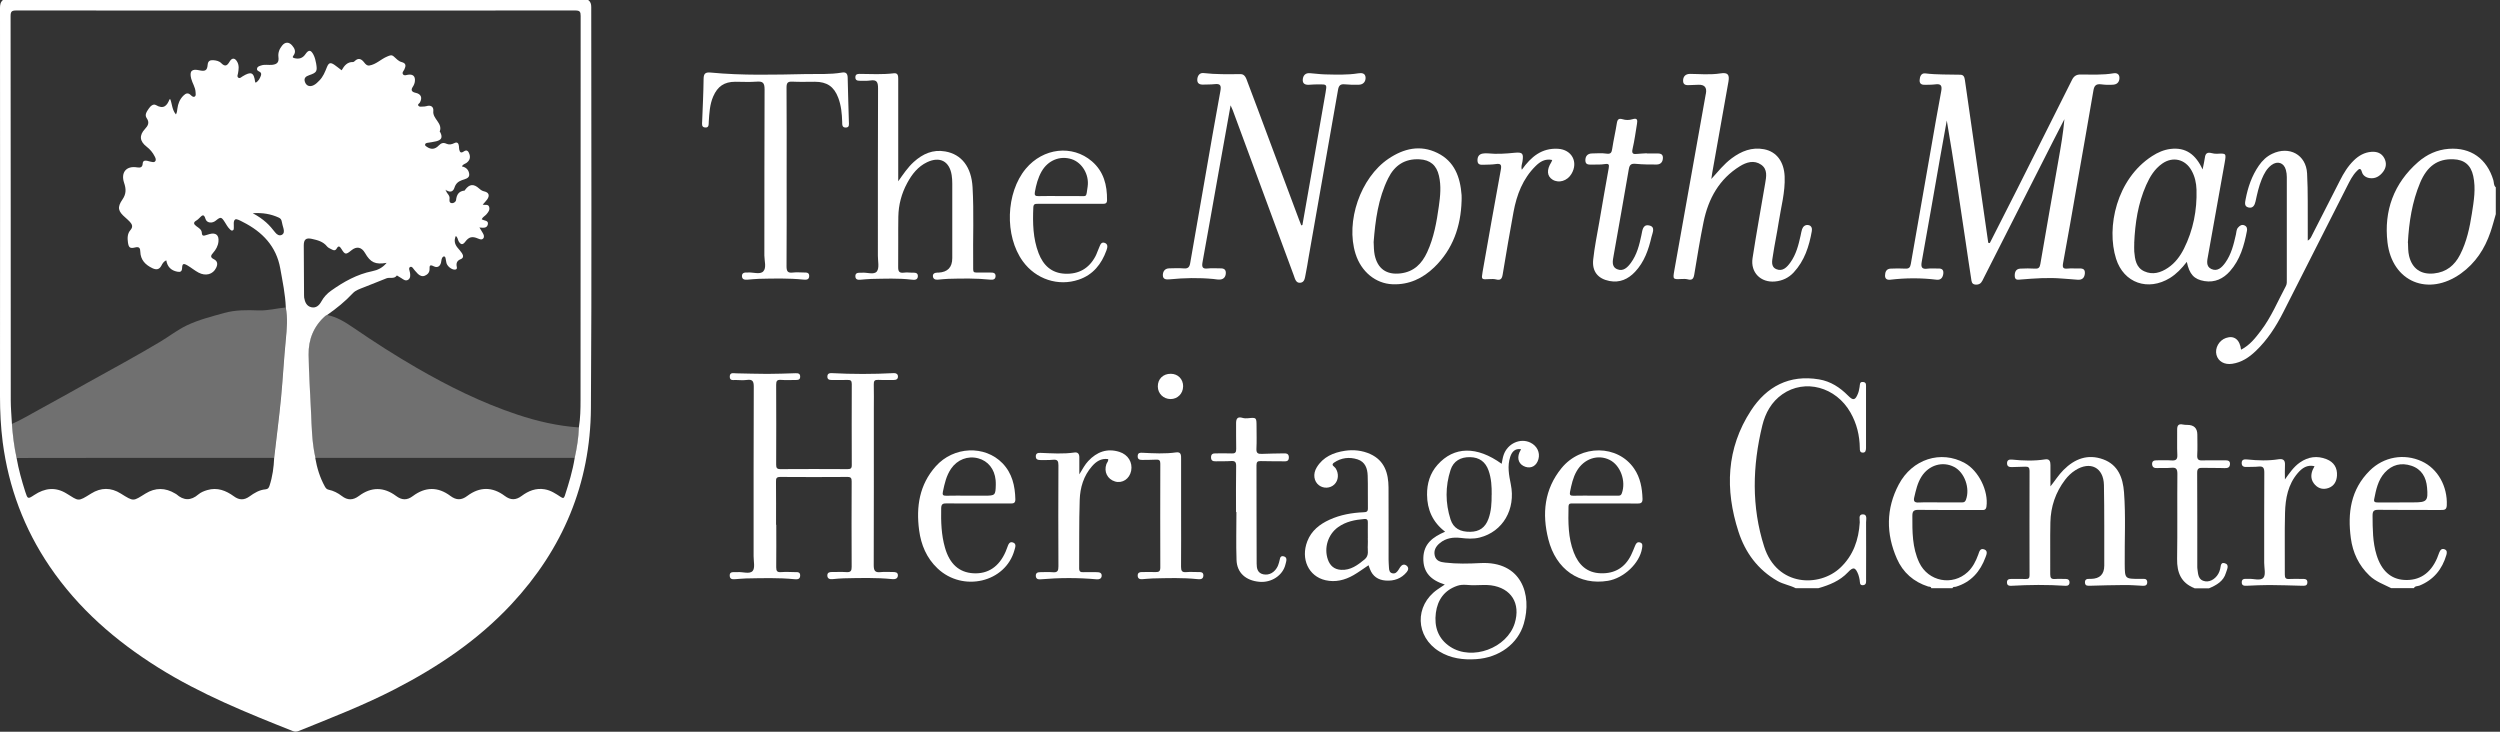 <svg width="451" height="132" viewBox="0 0 451 132" fill="none" xmlns="http://www.w3.org/2000/svg">
<rect x="0" y="0" width="451" height="132" fill="#333333" stroke="none"/>
<g clip-path="url(#clip0_99_516)">
<path d="M323.94 106.11C322.89 105.57 321.7 105.4 320.66 104.81C317.11 102.78 314.85 99.7 313.62 95.91C311.17 88.33 311.42 80.9 315.87 74.07C318.7 69.73 322.78 67.54 328.15 68.44C330.25 68.79 331.92 69.89 333.39 71.37C334.32 72.31 334.69 72.23 335.19 70.97C335.34 70.6 335.39 70.2 335.47 69.81C335.55 69.4 335.42 68.84 336.11 68.91C336.77 68.98 336.61 69.52 336.63 69.93C336.64 70.17 336.63 70.41 336.63 70.65C336.63 73.81 336.63 76.97 336.63 80.12C336.63 80.36 336.63 80.6 336.63 80.84C336.61 81.26 336.56 81.69 336 81.65C335.51 81.62 335.51 81.21 335.51 80.84C335.48 78.56 334.96 76.41 333.83 74.43C331.21 69.8 325.61 68.28 321.53 71.13C319.57 72.5 318.47 74.51 317.92 76.76C316.14 84.07 315.95 91.41 318.26 98.62C320.57 105.85 328.24 105.98 332.01 102.4C334.33 100.2 335.31 97.39 335.5 94.24C335.53 93.72 335.19 92.78 336.07 92.79C336.9 92.79 336.64 93.7 336.64 94.25C336.66 97.65 336.65 101.05 336.64 104.44C336.64 104.91 336.76 105.51 336.08 105.57C335.42 105.62 335.56 105.01 335.48 104.61C335.42 104.3 335.36 103.98 335.25 103.68C334.73 102.32 334.33 102.21 333.37 103.24C331.91 104.79 330.03 105.54 328.04 106.11H323.96H323.94Z" fill="white"/>
<path d="M450.25 38.6C449.93 39.69 449.65 40.8 449.28 41.87C448.25 44.89 446.57 47.46 443.95 49.34C438.08 53.55 431.54 50.87 430.7 43.71C430.04 38.04 431.83 33.07 436.23 29.23C437.8 27.86 439.65 27.01 441.74 26.85C445.73 26.55 448.64 28.64 449.8 32.5C449.93 32.93 449.83 33.46 450.24 33.79V38.59L450.25 38.6ZM434.4 43.8C434.43 44.6 434.41 45.39 434.6 46.18C435.15 48.46 436.73 49.57 439.08 49.33C441.32 49.1 442.81 47.88 443.8 45.94C445 43.6 445.53 41.07 445.93 38.51C446.28 36.27 446.67 34.02 446.17 31.74C445.74 29.77 444.57 28.8 442.57 28.73C439.78 28.63 437.86 29.94 436.59 32.97C435.14 36.43 434.58 40.08 434.38 43.8H434.4Z" fill="white"/>
<path d="M348.4 106.11C348.35 105.77 348.04 105.87 347.84 105.81C345.22 104.97 343.29 103.28 342.2 100.79C340.23 96.31 340.22 91.78 342.53 87.41C344.96 82.8 350.14 81.17 354.44 83.53C356.95 84.91 358.74 88.56 358.36 91.37C358.26 92.12 357.8 92 357.34 92C353.58 92 349.83 92.03 346.07 91.98C345.22 91.97 344.99 92.24 344.99 93.04C344.98 95.92 344.96 98.8 346.23 101.49C347.85 104.91 352.23 105.76 354.98 103.19C355.9 102.33 356.45 101.22 356.88 100.04C357.06 99.55 357.19 98.81 357.98 99.12C358.66 99.39 358.36 100.06 358.2 100.49C357.25 103.1 355.58 105.03 352.83 105.85C352.62 105.91 352.33 105.79 352.23 106.11H348.39H348.4ZM349.87 90.63C351.14 90.63 352.42 90.63 353.69 90.63C354.07 90.63 354.44 90.71 354.65 90.17C355.43 88.1 354.43 85.23 352.53 84.24C350.44 83.15 347.95 83.89 346.62 86.01C345.91 87.14 345.63 88.43 345.33 89.71C345.15 90.46 345.4 90.69 346.16 90.65C347.39 90.59 348.63 90.63 349.86 90.63H349.87Z" fill="white"/>
<path d="M431.39 106.11C430.03 105.42 428.57 104.92 427.43 103.82C425.5 101.97 424.44 99.68 424.09 97.09C423.49 92.56 424.05 88.32 427.5 84.9C430.02 82.4 433.68 81.75 436.89 83.22C439.77 84.54 441.55 87.73 441.4 91.17C441.36 92 440.94 92 440.33 92C436.58 91.98 432.82 92.02 429.07 91.97C428.23 91.96 428.01 92.19 428.01 93.03C428.03 95.43 428.02 97.82 428.74 100.14C429.61 102.94 431.29 104.47 433.71 104.62C436.43 104.79 438.46 103.46 439.65 100.7C439.79 100.37 439.9 100.03 440.03 99.7C440.21 99.27 440.45 98.88 441 99.09C441.47 99.27 441.45 99.68 441.33 100.1C440.57 102.7 439.03 104.6 436.48 105.64C436.14 105.78 435.67 105.67 435.47 106.1H431.39V106.11ZM432.88 90.63H435.39C437.81 90.63 438.06 90.39 437.84 87.93C437.68 86.1 436.86 84.63 435.01 84.02C433.18 83.42 431.55 83.81 430.22 85.25C428.98 86.61 428.64 88.34 428.3 90.06C428.19 90.59 428.52 90.64 428.93 90.64C430.25 90.63 431.56 90.64 432.88 90.64V90.63Z" fill="white"/>
<path d="M395.89 106.11C393.47 105.16 392.71 103.31 392.75 100.82C392.83 95.71 392.75 90.59 392.8 85.48C392.8 84.55 392.54 84.3 391.67 84.39C390.84 84.47 389.99 84.39 389.16 84.44C388.63 84.47 388.29 84.31 388.24 83.77C388.2 83.19 388.56 83.03 389.08 83.04C389.96 83.06 390.84 82.99 391.71 83.06C392.52 83.12 392.84 82.91 392.79 82.03C392.71 80.52 392.79 78.99 392.76 77.48C392.76 76.76 393 76.42 393.76 76.58C394.03 76.64 394.32 76.65 394.59 76.65C395.797 76.65 396.4 77.243 396.4 78.43C396.4 79.67 396.45 80.91 396.38 82.14C396.34 82.91 396.63 83.09 397.34 83.06C398.7 83.01 400.06 83.06 401.41 83.04C401.9 83.04 402.32 83.11 402.29 83.72C402.26 84.33 401.9 84.47 401.31 84.45C399.99 84.39 398.67 84.45 397.36 84.4C396.68 84.38 396.36 84.5 396.37 85.3C396.4 90.93 396.39 96.57 396.39 102.2C396.39 102.36 396.39 102.52 396.42 102.68C396.55 103.63 396.55 104.67 397.83 104.87C398.84 105.03 399.95 104.24 400.38 103.09C400.41 103.02 400.41 102.93 400.45 102.86C400.67 102.37 400.47 101.36 401.33 101.6C402.28 101.86 401.72 102.77 401.56 103.34C401.12 104.86 399.86 105.56 398.51 106.13H395.87L395.89 106.11Z" fill="white"/>
<path d="M358.96 43.85C360.62 40.59 362.28 37.33 363.93 34.06C367.23 27.51 370.52 20.95 373.8 14.39C374.12 13.75 374.57 13.44 375.31 13.44C377.31 13.44 379.31 13.56 381.29 13.22C381.84 13.13 382.29 13.34 382.34 13.92C382.4 14.64 382.04 15.2 381.29 15.27C380.54 15.34 379.77 15.31 379.02 15.21C378.11 15.1 377.79 15.48 377.65 16.34C376.7 21.93 375.71 27.51 374.73 33.09C373.89 37.88 373.07 42.68 372.18 47.47C372.03 48.31 372.21 48.53 373.01 48.45C373.64 48.39 374.29 48.45 374.93 48.43C375.58 48.41 376.18 48.43 376.11 49.33C376.04 50.15 375.6 50.54 374.75 50.46C373.84 50.37 372.92 50.33 372.01 50.25C369.53 50.04 367.06 50.22 364.6 50.42C364.06 50.47 363.49 50.6 363.46 49.81C363.43 49.11 363.65 48.5 364.47 48.46C365.35 48.41 366.23 48.41 367.11 48.46C367.76 48.5 367.97 48.27 368.08 47.62C369.15 41.33 370.27 35.04 371.37 28.75C371.79 26.36 372.21 23.97 372.42 21.5C371.74 22.82 371.06 24.13 370.39 25.45C366.22 33.66 362.06 41.88 357.89 50.1C357.8 50.28 357.71 50.46 357.62 50.64C357.36 51.16 356.96 51.39 356.36 51.34C355.67 51.28 355.67 50.73 355.6 50.29C355.24 48.04 354.93 45.79 354.59 43.54C353.52 36.28 352.44 29.02 351.2 21.74C350.81 23.93 350.4 26.11 350.02 28.3C348.91 34.59 347.83 40.88 346.69 47.16C346.5 48.19 346.66 48.63 347.8 48.46C348.35 48.38 348.92 48.46 349.48 48.44C350.11 48.41 350.64 48.49 350.58 49.29C350.52 50.01 350.17 50.56 349.36 50.46C346.57 50.12 343.79 50.13 341.01 50.46C340.41 50.53 340.05 50.3 340.06 49.7C340.07 49.06 340.3 48.49 341.07 48.46C341.95 48.42 342.83 48.41 343.71 48.46C344.37 48.5 344.6 48.25 344.71 47.62C345.89 40.78 347.1 33.94 348.3 27.1C348.92 23.56 349.52 20.02 350.19 16.49C350.38 15.49 350.19 15.07 349.11 15.22C348.52 15.3 347.92 15.28 347.32 15.3C346.72 15.33 346.26 15.16 346.3 14.46C346.33 13.82 346.58 13.15 347.32 13.24C349.43 13.5 351.55 13.42 353.66 13.48C354.24 13.5 354.39 13.89 354.47 14.45C355.86 24.24 357.27 34.02 358.68 43.8C358.77 43.82 358.87 43.84 358.96 43.85Z" fill="white"/>
<path d="M140.04 94.67C140.04 97.23 140.06 99.79 140.03 102.34C140.03 103.01 140.2 103.26 140.89 103.21C141.73 103.15 142.57 103.19 143.41 103.21C143.84 103.21 144.36 103.15 144.35 103.82C144.35 104.52 143.83 104.54 143.33 104.49C140.42 104.2 137.51 104.3 134.59 104.35C133.95 104.36 133.32 104.45 132.68 104.48C132.19 104.51 131.66 104.56 131.64 103.84C131.62 103.17 132.12 103.22 132.56 103.21C132.72 103.21 132.88 103.21 133.04 103.21C133.98 103.13 135.23 103.63 135.78 103C136.24 102.47 135.95 101.25 135.95 100.34C135.95 90.15 135.94 79.96 135.98 69.76C135.98 68.76 135.75 68.41 134.75 68.54C134.08 68.63 133.39 68.57 132.71 68.55C132.26 68.54 131.65 68.72 131.65 67.96C131.65 67.13 132.31 67.34 132.8 67.35C134.68 67.38 136.55 67.45 138.43 67.45C140.11 67.45 141.78 67.38 143.46 67.33C143.95 67.31 144.37 67.35 144.35 67.98C144.34 68.56 143.92 68.55 143.5 68.55C142.62 68.55 141.74 68.6 140.86 68.53C140.15 68.48 140.02 68.77 140.02 69.41C140.04 74.21 140.04 79 140.02 83.8C140.02 84.39 140.13 84.63 140.79 84.63C144.83 84.6 148.86 84.61 152.9 84.63C153.45 84.63 153.67 84.5 153.66 83.9C153.64 79.02 153.64 74.15 153.66 69.27C153.66 68.67 153.44 68.52 152.89 68.54C151.93 68.58 150.97 68.54 150.01 68.55C149.52 68.55 149.23 68.4 149.26 67.88C149.29 67.42 149.58 67.29 150 67.31C153.75 67.51 157.5 67.51 161.25 67.31C161.7 67.29 161.98 67.51 161.99 67.9C162.01 68.38 161.69 68.56 161.2 68.55C160.28 68.52 159.36 68.58 158.44 68.53C157.81 68.5 157.61 68.7 157.63 69.33C157.67 70.77 157.64 72.21 157.64 73.65C157.64 83.08 157.65 92.52 157.62 101.95C157.62 102.93 157.84 103.33 158.86 103.21C159.57 103.13 160.3 103.2 161.02 103.19C161.48 103.19 161.99 103.21 161.98 103.8C161.96 104.42 161.46 104.52 160.93 104.47C158.02 104.18 155.11 104.27 152.19 104.33C151.51 104.34 150.84 104.42 150.16 104.48C149.65 104.52 149.26 104.38 149.25 103.81C149.25 103.28 149.63 103.19 150.08 103.19C150.96 103.2 151.84 103.15 152.72 103.21C153.48 103.26 153.65 102.95 153.64 102.24C153.61 97.12 153.62 92.01 153.64 86.89C153.64 86.31 153.56 86.03 152.87 86.04C148.83 86.07 144.8 86.07 140.76 86.04C140.09 86.04 139.98 86.28 139.99 86.87C140.02 89.47 140 92.07 140 94.66L140.04 94.67Z" fill="white"/>
<path d="M234.95 40.63C235.48 37.61 236.02 34.59 236.54 31.57C237.41 26.62 238.26 21.66 239.13 16.71C239.39 15.21 239.4 15.21 237.86 15.22C237.3 15.22 236.74 15.25 236.19 15.29C235.49 15.34 234.95 15.13 235.02 14.33C235.08 13.62 235.49 13.14 236.29 13.2C237.21 13.26 238.12 13.4 239.03 13.42C241.02 13.46 243.02 13.55 245.01 13.23C245.66 13.12 246.31 13.19 246.35 13.99C246.38 14.68 245.97 15.24 245.2 15.28C244.32 15.32 243.44 15.29 242.57 15.21C241.83 15.14 241.52 15.42 241.39 16.15C239.63 26.25 237.85 36.35 236.07 46.44C235.89 47.46 235.75 48.49 235.53 49.5C235.4 50.1 235.38 50.92 234.59 51.01C233.78 51.1 233.62 50.3 233.41 49.72C231.88 45.61 230.37 41.5 228.85 37.38C226.7 31.55 224.54 25.72 222.39 19.89C222.31 19.67 222.21 19.47 222 19C221.23 23.29 220.51 27.3 219.79 31.32C218.84 36.62 217.92 41.93 216.95 47.22C216.79 48.08 216.84 48.57 217.91 48.43C218.62 48.34 219.35 48.43 220.07 48.41C220.67 48.38 221.14 48.54 221.14 49.21C221.14 49.87 220.81 50.38 220.09 50.43C219.7 50.46 219.3 50.37 218.9 50.33C216.27 50.08 213.64 50.13 211.02 50.39C210.38 50.45 209.8 50.41 209.78 49.69C209.76 49.03 210.09 48.43 210.91 48.41C211.79 48.39 212.67 48.35 213.55 48.42C214.32 48.49 214.59 48.18 214.71 47.47C215.58 42.4 216.48 37.33 217.36 32.26C218.28 26.99 219.18 21.72 220.15 16.47C220.33 15.48 220.22 15.05 219.12 15.18C218.45 15.26 217.77 15.23 217.09 15.26C216.44 15.29 215.95 15.08 215.99 14.34C216.02 13.67 216.41 13.1 217.11 13.18C219.34 13.44 221.57 13.39 223.81 13.37C224.62 13.37 224.83 14.2 225.06 14.81C226.28 18.01 227.47 21.23 228.67 24.44C230.55 29.48 232.44 34.52 234.32 39.56C234.46 39.93 234.61 40.29 234.75 40.66C234.82 40.64 234.89 40.61 234.95 40.59V40.63Z" fill="white"/>
<path d="M308.71 32.3C309.92 30.97 310.99 29.6 312.41 28.55C314.15 27.26 316.03 26.51 318.22 26.92C320.5 27.35 321.84 29.18 321.95 31.83C322.07 34.66 321.29 37.37 320.87 40.12C320.56 42.13 320.13 44.12 319.83 46.13C319.7 47 319.39 48.13 320.48 48.57C321.58 49.02 322.36 48.22 322.97 47.37C324.02 45.91 324.45 44.21 324.83 42.49C324.92 42.1 324.97 41.7 325.1 41.33C325.28 40.84 325.67 40.52 326.2 40.6C326.81 40.69 326.94 41.21 326.85 41.7C326.37 44.44 325.53 47.05 323.58 49.15C322.68 50.12 321.53 50.66 320.21 50.78C317.64 51.02 315.76 49.15 316.16 46.57C316.85 42.08 317.67 37.6 318.43 33.12C318.64 31.89 318.92 30.55 317.71 29.71C316.44 28.83 315.06 29.25 313.87 29.99C310.14 32.3 308.19 35.84 307.33 40.01C306.68 43.17 306.17 46.37 305.64 49.55C305.51 50.31 305.24 50.61 304.45 50.39C304.11 50.3 303.74 50.32 303.38 50.33C301.78 50.41 301.76 50.41 302.05 48.77C303.93 38.17 305.83 27.57 307.72 16.97C307.72 16.93 307.74 16.89 307.75 16.85C307.943 15.783 307.5 15.263 306.42 15.29C305.9 15.3 305.38 15.32 304.86 15.35C304.27 15.39 303.65 15.39 303.63 14.61C303.61 13.82 304.05 13.33 304.88 13.33C305.76 13.33 306.64 13.39 307.51 13.4C308.47 13.41 309.42 13.39 310.38 13.24C311.66 13.04 312.03 13.43 311.82 14.68C310.85 20.18 309.87 25.68 308.89 31.17C308.82 31.54 308.78 31.92 308.72 32.29L308.71 32.3Z" fill="white"/>
<path d="M270.9 83.66C271.02 83.11 271.08 82.57 271.26 82.06C271.97 80 274.26 78.96 276.09 79.85C277.27 80.42 277.86 81.63 277.54 82.81C277.22 84 276.28 84.57 275.2 84.22C274.05 83.84 273.61 82.81 274.1 81.63C274.18 81.45 274.28 81.28 274.4 81.04C273.26 80.86 272.74 81.54 272.45 82.4C271.89 84.06 272.22 85.72 272.55 87.37C273.47 91.87 271.11 95.92 266.94 96.97C265.8 97.26 264.64 97.18 263.49 97.04C262.13 96.88 260.85 97.07 259.76 97.96C259.04 98.55 258.59 99.3 258.84 100.27C259.08 101.21 259.88 101.4 260.7 101.49C262.81 101.74 264.94 101.69 267.04 101.58C274.48 101.19 276.43 107.26 274.89 112.53C273.82 116.18 270.42 118.64 266.32 118.91C263.96 119.07 261.69 118.78 259.63 117.51C255.32 114.85 255.16 109.25 259.3 106.35C259.69 106.08 260.08 105.82 260.64 105.45C258.18 104.68 256.7 103.3 256.77 100.64C256.84 98.07 258.49 96.87 260.7 95.92C258.44 94.2 257.46 91.92 257.44 89.25C257.42 87.24 257.97 85.37 259.34 83.84C262.31 80.51 266.42 80.44 270.9 83.67V83.66ZM266.09 105.57C265.03 105.63 263.94 105.31 262.89 105.68C260.56 106.48 259.34 108.21 259.03 110.55C258.7 113.06 259.43 115.24 261.63 116.68C265.57 119.26 271.88 116.92 273.26 112.42C274.35 108.85 272.63 106.08 268.96 105.59C268.02 105.47 267.05 105.57 266.09 105.57ZM269.1 89.26C269.12 87.78 269.04 86.3 268.54 84.89C267.98 83.29 266.85 82.5 265.21 82.47C263.5 82.43 262.2 83.17 261.68 84.78C260.72 87.74 260.73 90.75 261.68 93.71C262.2 95.31 263.43 95.97 265.25 95.94C266.88 95.91 267.93 95.18 268.51 93.62C269.03 92.21 269.1 90.74 269.09 89.26H269.1Z" fill="white"/>
<path d="M162.05 32.69C162.94 31.44 163.74 30.22 164.84 29.22C166.46 27.75 168.29 26.93 170.52 27.32C173.47 27.83 175.25 30.13 175.45 33.79C175.71 38.34 175.5 42.9 175.56 47.45C175.59 49.44 175.29 49.14 177.26 49.17C177.74 49.17 178.22 49.17 178.7 49.17C179.18 49.16 179.63 49.23 179.6 49.84C179.57 50.43 179.11 50.5 178.64 50.45C176.13 50.19 173.62 50.23 171.1 50.3C170.46 50.32 169.83 50.4 169.19 50.45C168.74 50.49 168.35 50.35 168.3 49.87C168.24 49.36 168.63 49.2 169.07 49.18C169.15 49.18 169.23 49.18 169.31 49.18C170.963 49.093 171.79 48.22 171.79 46.56C171.79 42.08 171.79 37.61 171.79 33.13C171.79 32.61 171.76 32.09 171.68 31.58C171.28 29.08 169.55 28.17 167.25 29.26C165.59 30.05 164.52 31.43 163.67 33C162.64 34.89 162.1 36.93 162.06 39.07C162.01 42.11 162.07 45.14 162.03 48.18C162.02 48.96 162.23 49.28 163.03 49.19C163.5 49.13 163.99 49.16 164.47 49.19C164.97 49.21 165.64 49.09 165.58 49.89C165.52 50.54 164.94 50.51 164.46 50.45C162.03 50.16 159.59 50.28 157.16 50.32C156.48 50.33 155.81 50.43 155.13 50.47C154.68 50.5 154.32 50.38 154.31 49.85C154.29 49.3 154.66 49.2 155.1 49.2C155.22 49.2 155.34 49.2 155.46 49.2C156.4 49.1 157.67 49.64 158.19 48.96C158.66 48.34 158.37 47.13 158.37 46.17C158.37 36.1 158.36 26.03 158.4 15.96C158.4 14.85 158.22 14.33 157 14.52C156.38 14.62 155.72 14.56 155.09 14.57C154.63 14.57 154.29 14.46 154.31 13.91C154.32 13.44 154.62 13.33 155.03 13.33C157.11 13.35 159.18 13.47 161.25 13.22C162.01 13.13 162.04 13.71 162.04 14.26C162.04 16.14 162.04 18.02 162.04 19.89C162.04 24.16 162.04 28.44 162.04 32.71L162.05 32.69Z" fill="white"/>
<path d="M394.5 47.24C393.56 48.45 392.63 49.42 391.46 50.15C387.52 52.57 383.13 51.08 381.74 46.68C379.95 41.01 381.81 32.31 388.24 28.16C389.26 27.5 390.35 27.02 391.55 26.87C394.32 26.53 396.11 27.87 397.35 30.57C397.52 29.68 397.68 29.07 397.76 28.44C397.85 27.66 398.22 27.42 398.97 27.62C399.27 27.7 399.6 27.75 399.91 27.74C401.62 27.65 401.63 27.64 401.33 29.36C400.34 34.93 399.33 40.51 398.34 46.08C398.18 46.98 397.89 48.05 398.93 48.53C400.03 49.04 400.82 48.25 401.43 47.41C402.53 45.88 402.95 44.1 403.36 42.3C403.46 41.88 403.43 41.41 403.74 41.06C404.04 40.72 404.39 40.45 404.88 40.65C405.33 40.83 405.43 41.23 405.35 41.64C404.85 44.29 404.12 46.86 402.28 48.93C401.07 50.29 399.55 51.01 397.69 50.71C395.8 50.4 394.97 49.48 394.5 47.24ZM385.02 43.85C385.02 44.37 384.98 44.89 385.02 45.4C385.15 46.81 385.34 48.26 386.82 48.94C388.34 49.64 389.79 49.2 391.11 48.31C392.4 47.44 393.3 46.22 393.99 44.85C395.66 41.5 396.36 37.93 396.25 34.21C396.21 33.01 395.96 31.84 395.36 30.77C394.23 28.72 391.99 28.17 390.07 29.51C388.68 30.48 387.84 31.88 387.17 33.39C385.69 36.72 385.17 40.25 385.01 43.86L385.02 43.85Z" fill="white"/>
<path d="M141.91 31.96C141.91 37.32 141.93 42.67 141.89 48.03C141.89 48.91 142.08 49.28 143.01 49.17C143.68 49.09 144.37 49.15 145.05 49.16C145.49 49.16 145.99 49.15 145.98 49.79C145.97 50.51 145.42 50.48 144.94 50.44C142.27 50.17 139.6 50.24 136.92 50.3C136.24 50.32 135.57 50.4 134.89 50.45C134.39 50.48 133.86 50.48 133.85 49.8C133.85 49.19 134.32 49.15 134.79 49.16C134.83 49.16 134.87 49.16 134.91 49.16C135.86 49.09 137.09 49.57 137.68 48.97C138.32 48.32 137.89 47.07 137.89 46.09C137.91 36.1 137.88 26.11 137.93 16.12C137.93 14.92 137.6 14.64 136.48 14.73C135.21 14.83 133.92 14.75 132.65 14.75C130.66 14.75 129.45 15.58 128.66 17.41C128.03 18.87 127.96 20.43 127.86 21.98C127.83 22.44 127.93 23.07 127.2 23C126.52 22.94 126.65 22.37 126.67 21.89C126.77 19.34 126.9 16.78 126.93 14.23C126.94 13.26 127.26 13 128.21 13.09C133.94 13.64 139.69 13.48 145.43 13.36C147.58 13.32 149.75 13.46 151.89 13.09C152.59 12.97 152.9 13.25 152.92 14C152.97 16.67 153.07 19.35 153.14 22.02C153.15 22.44 153.26 22.99 152.6 23.01C151.89 23.03 151.94 22.49 151.93 21.99C151.89 20.51 151.75 19.04 151.22 17.64C150.46 15.62 149.19 14.76 147.03 14.75C145.67 14.75 144.31 14.8 142.96 14.73C142.13 14.69 141.89 14.92 141.89 15.78C141.93 21.18 141.91 26.57 141.91 31.97V31.96Z" fill="white"/>
<path d="M369.88 87.77C370.73 86.71 371.37 85.67 372.25 84.79C374.28 82.75 376.65 81.85 379.43 82.87C382.12 83.86 382.97 86.21 383.17 88.78C383.5 93.09 383.26 97.41 383.3 101.73C383.33 104.43 383.3 104.43 386.03 104.43C386.23 104.43 386.43 104.44 386.63 104.43C387.06 104.39 387.34 104.55 387.36 105C387.38 105.5 387.1 105.7 386.6 105.68C385.48 105.62 384.37 105.53 383.25 105.54C381.17 105.55 379.1 105.61 377.02 105.67C376.59 105.68 376.18 105.7 376.13 105.14C376.08 104.54 376.45 104.39 376.97 104.43C377.05 104.43 377.13 104.43 377.21 104.43C378.81 104.403 379.61 103.6 379.61 102.02C379.6 97.18 379.64 92.34 379.55 87.51C379.49 84.32 377.07 83.12 374.38 84.84C373.67 85.29 373.07 85.87 372.55 86.55C370.82 88.82 369.95 91.4 369.89 94.23C369.82 97.35 369.89 100.47 369.86 103.58C369.86 104.26 370.04 104.5 370.73 104.45C371.36 104.4 372.01 104.45 372.65 104.44C373.08 104.44 373.34 104.63 373.34 105.07C373.34 105.52 373.05 105.7 372.63 105.68C369.36 105.46 366.08 105.49 362.81 105.68C362.42 105.7 362.08 105.61 362.06 105.12C362.03 104.6 362.33 104.43 362.81 104.44C363.69 104.45 364.57 104.42 365.45 104.45C365.98 104.47 366.13 104.27 366.13 103.76C366.12 97.48 366.11 91.21 366.13 84.93C366.13 84.34 365.91 84.16 365.35 84.19C364.55 84.23 363.75 84.23 362.96 84.26C362.46 84.28 362.07 84.16 362.07 83.57C362.07 82.96 362.49 82.86 362.98 82.91C364.97 83.12 366.96 83.18 368.95 82.87C369.74 82.75 369.9 83.24 369.9 83.88C369.9 85.19 369.9 86.49 369.9 87.8L369.88 87.77Z" fill="white"/>
<path d="M404.29 63.08C405.88 62.26 406.85 60.99 407.82 59.72C409.73 57.23 410.91 54.33 412.38 51.59C412.58 51.21 412.54 50.82 412.54 50.42C412.54 44.26 412.54 38.11 412.54 31.95C412.54 31.52 412.49 31.07 412.37 30.65C412.02 29.36 410.87 28.96 409.78 29.77C408.92 30.41 408.44 31.33 408.03 32.3C407.49 33.6 407.2 34.96 406.9 36.33C406.75 37.01 406.44 37.62 405.63 37.43C404.82 37.24 405 36.54 405.11 35.95C405.52 33.78 406.23 31.71 407.5 29.87C408.12 28.97 408.89 28.23 409.89 27.75C412.97 26.27 416.02 27.89 416.2 31.29C416.38 34.64 416.29 38 416.32 41.36C416.32 42 416.32 42.63 416.32 43.4C416.83 43.13 416.95 42.7 417.13 42.36C418.81 39.1 420.48 35.83 422.13 32.56C422.8 31.23 423.56 29.98 424.64 28.93C425.52 28.07 426.56 27.48 427.81 27.39C428.78 27.32 429.64 27.61 430.13 28.54C430.58 29.4 430.48 30.25 429.9 31.01C429.28 31.82 428.47 32.3 427.41 32.12C426.78 32.01 426.25 31.63 426.09 31.03C425.84 30.15 425.51 30.51 425.15 30.88C424.38 31.66 423.91 32.64 423.42 33.6C419.58 41.17 415.75 48.76 411.9 56.33C410.59 58.91 409.04 61.32 406.93 63.33C405.73 64.48 404.38 65.38 402.68 65.63C401.29 65.84 400.16 65.2 399.85 64.02C399.53 62.8 400.31 61.4 401.56 60.97C403.02 60.46 404.07 61.24 404.29 63.1V63.08Z" fill="white"/>
<path d="M263.67 36.25C263.53 40.85 262.11 44.95 258.75 48.21C256.66 50.23 254.18 51.4 251.21 51.28C248.16 51.16 245.55 49.01 244.54 45.79C242.71 39.97 245.42 32.06 250.48 28.64C253.22 26.79 256.2 26.07 259.3 27.59C262.4 29.1 263.43 31.95 263.67 35.19C263.7 35.55 263.67 35.91 263.67 36.27V36.25ZM247.81 43.72C247.84 44.48 247.84 45.24 247.99 45.99C248.51 48.48 250.13 49.62 252.66 49.32C255.07 49.03 256.5 47.58 257.46 45.5C258.68 42.86 259.17 40.04 259.57 37.19C259.83 35.37 260.01 33.54 259.59 31.72C259.16 29.81 258.01 28.84 256.08 28.74C253.42 28.6 251.58 29.83 250.43 32.16C248.62 35.8 248.11 39.74 247.8 43.73L247.81 43.72Z" fill="white"/>
<path d="M246.87 101.98C245.95 102.59 245.09 103.23 244.17 103.76C242.6 104.66 240.9 105.08 239.11 104.67C236.06 103.97 234.61 100.82 235.84 97.64C236.58 95.73 238.06 94.57 239.86 93.75C241.81 92.86 243.89 92.5 246.01 92.41C246.55 92.39 246.78 92.28 246.77 91.68C246.73 89.72 246.8 87.76 246.73 85.81C246.69 84.52 246.29 83.32 244.9 82.87C243.42 82.4 241.97 82.57 240.67 83.45C240.01 83.9 240.74 84.16 240.93 84.45C241.57 85.41 241.48 86.68 240.7 87.41C239.95 88.11 238.78 88.17 237.95 87.55C237.02 86.86 236.81 85.5 237.54 84.31C238.69 82.42 240.56 81.63 242.63 81.32C244.18 81.09 245.74 81.25 247.2 81.91C249.78 83.09 250.47 85.36 250.49 87.93C250.52 92.28 250.49 96.64 250.5 100.99C250.5 101.47 250.55 101.95 250.57 102.42C250.59 102.88 250.68 103.33 251.22 103.43C251.73 103.53 252.03 103.19 252.28 102.81C252.39 102.64 252.48 102.47 252.6 102.3C252.89 101.89 253.28 101.7 253.72 102.02C254.16 102.35 254.1 102.8 253.79 103.18C252.8 104.39 251.47 104.85 249.96 104.73C248.62 104.63 247.63 103.97 247.14 102.67C247.06 102.46 246.98 102.24 246.88 101.96L246.87 101.98ZM246.76 97.07C246.76 96.15 246.74 95.24 246.76 94.32C246.77 93.84 246.68 93.58 246.11 93.63C244.42 93.77 242.8 94.09 241.39 95.1C239.57 96.4 238.81 98.84 239.55 100.95C239.95 102.08 240.72 102.73 241.93 102.8C243.66 102.9 244.92 101.94 246.17 100.92C247.06 100.19 246.67 99.25 246.75 98.39C246.79 97.96 246.75 97.51 246.75 97.08L246.76 97.07Z" fill="white"/>
<path d="M193 36.77C191.08 36.77 189.17 36.77 187.25 36.77C186.78 36.77 186.44 36.75 186.41 37.42C186.29 40.23 186.34 43 187.36 45.67C188.21 47.87 189.7 49.28 192.15 49.38C194.61 49.48 196.46 48.43 197.62 46.23C197.88 45.74 198.03 45.2 198.27 44.69C198.48 44.24 198.61 43.56 199.31 43.82C199.97 44.07 199.76 44.74 199.6 45.18C198.71 47.65 197.18 49.58 194.6 50.45C190.9 51.71 186.86 50.37 184.52 47.14C181.19 42.56 181.44 34.77 185.05 30.44C188.19 26.68 193.44 26.06 196.98 29.1C199.11 30.93 199.74 33.39 199.71 36.1C199.71 36.75 199.35 36.77 198.86 36.77C196.9 36.75 194.95 36.77 192.99 36.77H193ZM191.3 35.37C192.3 35.37 193.29 35.38 194.29 35.37C196.17 35.34 195.9 35.77 196.21 33.68C196.53 31.5 195.21 29.32 193.31 28.71C191.22 28.04 189.06 28.92 187.91 30.92C187.25 32.08 186.92 33.34 186.69 34.64C186.59 35.22 186.75 35.4 187.35 35.38C188.66 35.34 189.98 35.37 191.3 35.37Z" fill="white"/>
<path d="M289.5 90.82C287.58 90.82 285.67 90.82 283.75 90.82C283.34 90.82 282.98 90.76 282.96 91.39C282.9 94.19 282.87 96.98 283.91 99.66C284.78 101.9 286.27 103.34 288.78 103.42C291.3 103.5 293.15 102.39 294.26 100.11C294.5 99.61 294.71 99.09 294.92 98.57C295.09 98.14 295.29 97.7 295.84 97.85C296.41 98.01 296.29 98.49 296.22 98.94C295.79 101.61 292.95 104.3 290.07 104.78C284.92 105.63 280.69 102.76 279.31 97.25C278.16 92.67 278.59 88.27 281.69 84.46C285.22 80.13 291.84 80.2 294.8 84.54C295.92 86.18 296.25 88.05 296.31 89.99C296.33 90.68 296.03 90.86 295.38 90.84C293.42 90.8 291.47 90.83 289.51 90.83L289.5 90.82ZM287.78 89.42C289.1 89.42 290.42 89.42 291.74 89.42C292.08 89.42 292.4 89.48 292.58 88.98C293.37 86.81 292.34 83.93 290.37 82.96C288.23 81.9 285.72 82.76 284.43 85C283.76 86.16 283.49 87.45 283.23 88.74C283.13 89.26 283.27 89.45 283.83 89.43C285.15 89.39 286.47 89.42 287.78 89.42Z" fill="white"/>
<path d="M176.41 90.82C174.53 90.82 172.66 90.85 170.78 90.81C170.1 90.8 169.8 90.92 169.79 91.7C169.74 94.11 169.81 96.49 170.48 98.82C171.32 101.75 173.03 103.27 175.59 103.42C178.24 103.57 180.23 102.24 181.42 99.51C181.53 99.25 181.62 98.99 181.72 98.73C181.9 98.24 182.09 97.62 182.76 97.87C183.41 98.12 183.15 98.73 183.01 99.23C181.42 105.06 173.7 106.89 169.12 102.53C167.15 100.66 166.16 98.29 165.81 95.66C165.25 91.42 165.85 87.44 168.81 84.12C172.03 80.51 177.66 80.27 180.86 83.58C182.6 85.39 183.11 87.64 183.17 90.07C183.18 90.77 182.83 90.84 182.27 90.83C180.31 90.81 178.36 90.83 176.4 90.83L176.41 90.82ZM174.66 89.42C175.66 89.42 176.65 89.42 177.65 89.42C179.53 89.42 179.6 89.35 179.64 87.45C179.64 87.17 179.64 86.89 179.61 86.61C179.42 84.62 178.24 83.15 176.47 82.68C174.59 82.18 172.7 82.91 171.57 84.56C170.72 85.81 170.4 87.24 170.1 88.69C169.97 89.28 170.12 89.45 170.72 89.43C172.03 89.39 173.35 89.42 174.66 89.42Z" fill="white"/>
<path d="M297.06 27.68C297.66 27.68 298.26 27.68 298.86 27.68C299.4 27.68 299.97 27.7 299.99 28.42C300 29.15 299.64 29.67 298.86 29.68C297.62 29.68 296.38 29.68 295.15 29.56C294.32 29.48 293.98 29.63 293.83 30.55C292.96 35.74 292 40.92 291.1 46.1C290.95 46.98 290.65 48.09 291.72 48.56C292.82 49.04 293.61 48.24 294.22 47.41C295.3 45.93 295.74 44.18 296.11 42.42C296.28 41.63 296.33 40.46 297.45 40.66C298.72 40.88 298.1 42.01 297.93 42.74C297.4 45.05 296.63 47.27 294.96 49.04C293.71 50.37 292.19 51.05 290.34 50.69C288.28 50.29 287.19 48.98 287.41 46.85C287.65 44.59 288.11 42.36 288.5 40.12C289.06 36.86 289.62 33.59 290.21 30.34C290.33 29.68 290.23 29.49 289.52 29.6C288.78 29.72 288.01 29.68 287.25 29.69C286.7 29.69 286.02 29.79 286 28.97C285.98 28.19 286.38 27.68 287.24 27.68C288.08 27.68 288.94 27.58 289.75 27.71C290.6 27.85 290.75 27.51 290.85 26.8C291.08 25.26 291.44 23.75 291.68 22.21C291.79 21.53 292.03 21.31 292.71 21.51C293.29 21.69 293.91 21.69 294.49 21.51C295.42 21.21 295.42 21.71 295.31 22.36C295.06 23.85 294.87 25.36 294.52 26.84C294.29 27.79 294.69 27.84 295.4 27.76C295.95 27.7 296.51 27.69 297.07 27.65C297.07 27.65 297.07 27.67 297.07 27.68H297.06Z" fill="white"/>
<path d="M412.2 86.49C413.03 85.33 413.78 84.21 414.92 83.42C416.41 82.39 418.01 82.17 419.69 82.83C421.05 83.36 421.68 84.41 421.59 85.82C421.52 86.88 421.04 87.69 420.05 88.04C419.18 88.34 418.31 88.19 417.63 87.46C416.89 86.67 416.81 85.77 417.19 84.8C417.28 84.58 417.4 84.38 417.54 84.1C416.19 83.79 415.29 84.45 414.52 85.34C412.76 87.39 412.29 89.91 412.22 92.49C412.12 96.2 412.21 99.92 412.18 103.64C412.18 104.25 412.33 104.49 412.97 104.45C413.72 104.4 414.49 104.44 415.25 104.44C415.74 104.44 416.29 104.39 416.25 105.11C416.21 105.73 415.71 105.68 415.26 105.67C413.31 105.62 411.35 105.55 409.4 105.54C408.04 105.54 406.69 105.61 405.33 105.67C404.85 105.69 404.41 105.67 404.41 105.05C404.41 104.41 404.88 104.41 405.33 104.43C405.41 104.43 405.49 104.43 405.57 104.43C406.52 104.35 407.77 104.85 408.32 104.22C408.78 103.69 408.46 102.47 408.46 101.55C408.46 96.12 408.45 90.68 408.48 85.25C408.48 84.44 408.31 84.07 407.43 84.17C406.76 84.25 406.07 84.2 405.4 84.24C404.86 84.27 404.4 84.19 404.4 83.53C404.4 82.81 404.96 82.85 405.44 82.89C407.31 83.08 409.18 83.15 411.05 82.85C411.84 82.73 412.26 82.98 412.21 83.87C412.16 84.74 412.2 85.62 412.2 86.49Z" fill="white"/>
<path d="M199.89 82.82C198.65 82.65 197.75 83.25 197 84.11C195.48 85.84 194.85 87.97 194.78 90.18C194.64 94.29 194.72 98.4 194.68 102.52C194.68 103.15 194.95 103.24 195.47 103.22C196.27 103.19 197.07 103.22 197.87 103.22C198.36 103.22 198.8 103.34 198.74 103.93C198.69 104.39 198.31 104.55 197.85 104.51C194.46 104.2 191.08 104.22 187.69 104.51C187.24 104.55 186.88 104.42 186.86 103.89C186.84 103.35 187.19 103.22 187.64 103.22C188.4 103.22 189.16 103.16 189.91 103.23C190.79 103.32 190.95 102.95 190.94 102.15C190.91 96.08 190.91 90.01 190.94 83.94C190.94 83.18 190.78 82.86 189.97 82.94C189.22 83.02 188.46 82.98 187.7 82.99C187.27 82.99 186.88 82.92 186.86 82.38C186.83 81.75 187.25 81.68 187.74 81.7C189.77 81.78 191.8 81.93 193.83 81.63C194.43 81.54 194.71 81.88 194.71 82.48C194.71 83.39 194.71 84.29 194.71 85.57C195.33 84.54 195.74 83.79 196.32 83.17C197.87 81.52 199.71 80.82 201.94 81.52C203.51 82.01 204.36 83.43 204.06 84.94C203.76 86.4 202.48 87.25 201.15 86.86C199.78 86.45 199.11 85.11 199.59 83.73C199.69 83.44 199.98 83.23 199.91 82.82H199.89Z" fill="white"/>
<path d="M274.54 30.62C276.21 28.26 278.15 26.67 281.07 26.84C283.57 26.99 284.77 29.26 283.48 31.39C282.72 32.65 281.2 33.1 280.08 32.41C279.07 31.78 278.98 30.65 279.85 29.27C279.91 29.18 279.94 29.06 280.02 28.86C278.73 28.58 277.82 29.17 277.02 29.96C274.71 32.24 273.62 35.13 273.04 38.23C272.34 41.99 271.71 45.77 271.08 49.54C270.96 50.27 270.71 50.63 269.9 50.41C269.53 50.31 269.11 50.33 268.71 50.35C267.23 50.44 267.22 50.45 267.46 49.04C268.54 42.92 269.61 36.79 270.74 30.67C270.91 29.76 270.79 29.45 269.82 29.6C269.12 29.71 268.39 29.69 267.67 29.72C267.12 29.75 266.57 29.74 266.54 29.01C266.51 28.35 266.75 27.82 267.49 27.7C267.8 27.65 268.13 27.64 268.45 27.67C270.05 27.83 271.63 27.72 273.22 27.56C274.69 27.42 274.88 27.67 274.65 29.16C274.58 29.59 274.37 30 274.53 30.6L274.54 30.62Z" fill="white"/>
<path d="M222.98 92.37C222.98 89.61 222.95 86.86 223 84.1C223.01 83.35 222.81 83.12 222.07 83.17C221.16 83.24 220.23 83.19 219.32 83.22C218.8 83.23 218.47 83.1 218.47 82.5C218.47 81.88 218.83 81.78 219.33 81.79C220.29 81.79 221.25 81.76 222.21 81.8C222.86 81.83 223.02 81.58 223.01 80.97C222.97 79.45 223.01 77.93 222.99 76.42C222.98 75.57 223.2 75.09 224.18 75.39C224.47 75.48 224.81 75.48 225.13 75.45C226.67 75.3 226.67 75.29 226.68 76.9C226.68 78.26 226.73 79.62 226.66 80.97C226.62 81.76 226.95 81.91 227.64 81.88C228.91 81.81 230.19 81.83 231.47 81.79C232.03 81.77 232.54 81.79 232.51 82.57C232.48 83.28 231.98 83.23 231.49 83.22C230.13 83.2 228.77 83.22 227.42 83.18C226.85 83.16 226.67 83.35 226.67 83.93C226.69 89.84 226.67 95.76 226.7 101.67C226.7 102.5 226.84 103.39 227.92 103.61C228.98 103.82 229.96 103.27 230.51 102.13C230.61 101.92 230.66 101.68 230.74 101.46C230.92 100.99 230.81 100.13 231.62 100.37C232.34 100.58 232.01 101.33 231.89 101.84C231.43 103.79 229.37 105.15 227.22 104.96C224.74 104.75 223.14 103.33 223.07 101.01C222.97 98.14 223.05 95.26 223.05 92.38C223.04 92.38 223.02 92.38 223.01 92.38L222.98 92.37Z" fill="white"/>
<path d="M213.07 92.66C213.07 95.86 213.09 99.06 213.06 102.25C213.06 102.96 213.22 103.28 213.99 103.21C214.7 103.15 215.43 103.2 216.15 103.2C216.6 103.2 217.1 103.17 217.09 103.82C217.07 104.49 216.58 104.53 216.06 104.48C213.35 104.19 210.64 104.29 207.92 104.35C207.28 104.36 206.65 104.46 206.01 104.49C205.54 104.52 205.23 104.32 205.24 103.8C205.25 103.33 205.56 103.2 205.97 103.2C206.81 103.2 207.65 103.17 208.49 103.2C209.1 103.22 209.32 103.02 209.32 102.38C209.3 96.14 209.3 89.91 209.32 83.67C209.32 83.11 209.18 82.89 208.59 82.92C207.75 82.97 206.91 82.95 206.07 82.97C205.56 82.98 205.2 82.85 205.24 82.24C205.27 81.66 205.68 81.66 206.1 81.68C208.13 81.78 210.16 81.9 212.19 81.61C213.12 81.48 213.07 82.2 213.07 82.8C213.07 86.08 213.07 89.36 213.07 92.63V92.66Z" fill="white"/>
<path d="M213.43 69.71C213.43 71 212.43 72 211.16 71.99C209.88 71.98 208.88 71 208.87 69.73C208.85 68.37 209.82 67.42 211.21 67.43C212.52 67.44 213.44 68.39 213.44 69.71H213.43Z" fill="white"/>
<path d="M106.11 0C106.54 0.31 106.66 0.72 106.66 1.26C106.65 25.38 106.77 49.51 106.6 73.63C106.51 87.23 101.55 99.03 92.27 108.99C86.25 115.45 79.05 120.3 71.25 124.32C65.64 127.22 59.76 129.49 53.91 131.86C53.55 132 53.22 132.04 52.84 131.89C44.51 128.59 36.21 125.23 28.57 120.45C20.85 115.62 14.1 109.76 8.95 102.17C4.35 95.39 1.56 87.92 0.49 79.79C0.14 77.05 0 74.28 0 71.51C0.02 48.15 0.01 24.8 0 1.45C0 0.88 0.07 0.38 0.53 0H106.11ZM56.87 82.6C57.18 84.41 57.71 86.15 58.6 87.76C58.76 88.04 58.91 88.26 59.27 88.34C60.15 88.52 60.95 88.93 61.65 89.47C62.71 90.29 63.69 90.26 64.75 89.47C66.97 87.81 69.24 87.82 71.45 89.47C72.48 90.24 73.42 90.29 74.48 89.49C76.72 87.81 79.01 87.78 81.26 89.47C82.3 90.25 83.24 90.27 84.29 89.47C86.53 87.79 88.82 87.78 91.07 89.47C92.11 90.25 93.06 90.25 94.1 89.47C95.32 88.56 96.68 88 98.26 88.27C99.36 88.45 100.27 89.07 101.17 89.66C101.54 89.9 101.73 89.93 101.89 89.44C102.62 87.19 103.31 84.93 103.68 82.59C104.07 80.78 104.38 78.96 104.43 77.1C104.7 75.46 104.73 73.81 104.73 72.16C104.73 49.07 104.73 25.97 104.75 2.88C104.75 2.13 104.61 1.89 103.79 1.89C70.17 1.91 36.55 1.91 2.94 1.89C2.12 1.89 1.91 2.07 1.91 2.91C1.94 26 1.93 49.1 1.94 72.19C1.94 73.62 2.08 75.04 2.15 76.47C2.3 78.53 2.55 80.58 2.99 82.6C3.35 84.68 3.92 86.71 4.56 88.72C4.99 90.04 5.01 90.07 6.19 89.29C8.07 88.05 9.98 87.8 11.97 89.01C14.26 90.4 13.97 90.58 16.45 89.03C18.21 87.93 20.02 87.92 21.78 89.03C24.2 90.54 23.98 90.43 26.26 89.03C28.03 87.94 29.82 87.96 31.6 89.03C31.67 89.07 31.76 89.11 31.82 89.16C33.13 90.32 34.43 90.36 35.79 89.19C36.24 88.81 36.81 88.58 37.39 88.41C39.21 87.87 40.77 88.5 42.2 89.54C43.17 90.25 44.05 90.25 45.02 89.55C45.88 88.93 46.8 88.37 47.88 88.28C48.36 88.24 48.49 88 48.62 87.63C49.16 85.99 49.39 84.3 49.46 82.59C49.87 79.01 50.34 75.44 50.69 71.86C51.03 68.33 51.21 64.79 51.56 61.26C51.75 59.32 51.9 57.39 51.56 55.46C51.47 53.08 50.97 50.76 50.56 48.43C49.85 44.43 47.33 41.82 43.82 40.05C43.37 39.82 42.68 39.42 42.43 39.59C42.04 39.86 42.21 40.57 42.18 41.11C42.18 41.28 42.18 41.47 42 41.56C41.78 41.67 41.62 41.51 41.48 41.37C41.08 40.99 40.83 40.51 40.54 40.05C39.94 39.11 39.8 39.09 38.93 39.8C38.26 40.35 37.29 40.24 37.07 39.49C36.76 38.43 36.4 38.92 35.96 39.34C35.8 39.5 35.63 39.67 35.43 39.78C34.8 40.13 34.96 40.46 35.42 40.8C35.85 41.12 36.38 41.4 36.41 42.01C36.44 42.62 36.76 42.55 37.16 42.42C37.38 42.35 37.59 42.28 37.82 42.22C38.95 41.92 39.53 42.43 39.41 43.58C39.33 44.38 38.95 45.04 38.43 45.63C38.05 46.05 37.87 46.42 38.56 46.75C39.28 47.1 39.31 47.69 38.98 48.34C38.42 49.49 37.12 49.87 35.82 49.18C35.12 48.81 34.5 48.28 33.81 47.88C33.09 47.46 32.88 47.56 32.85 48.35C32.82 49.01 32.53 49.12 31.97 49.01C30.85 48.79 30.19 48.12 30 46.97C29.49 47.18 29.29 47.59 29.1 47.95C28.7 48.68 28.16 48.69 27.51 48.39C26.24 47.79 25.35 46.9 25.31 45.39C25.3 44.8 25.13 44.46 24.43 44.63C23.46 44.87 23.22 44.7 23.08 43.73C22.97 42.95 22.98 42.14 23.52 41.52C24.03 40.94 23.86 40.49 23.44 40.03C23.19 39.76 22.91 39.51 22.63 39.26C21.29 38.11 21.1 37.42 22.1 35.97C22.8 34.96 22.75 34.04 22.39 32.99C21.75 31.1 22.8 29.86 24.75 30.2C25.34 30.3 25.7 30.17 25.74 29.52C25.77 29 26.1 28.93 26.52 29C26.74 29.04 26.96 29.13 27.18 29.17C27.46 29.22 27.78 29.35 27.99 29.1C28.22 28.82 28.05 28.51 27.91 28.22C27.56 27.52 27.07 26.94 26.45 26.46C25.183 25.48 25.083 24.417 26.15 23.27C26.7 22.68 27.02 22.12 26.46 21.31C26.04 20.7 26.49 20.11 26.84 19.59C27.14 19.14 27.65 18.68 28.12 18.95C29.49 19.75 30.12 19.11 30.58 17.92C30.58 17.91 30.63 17.92 30.72 17.9C31.06 18.79 31.04 19.83 31.74 20.64C31.94 20.29 31.95 19.95 32 19.61C32.11 18.71 32.43 17.9 33.09 17.25C33.51 16.83 33.91 16.67 34.4 17.14C34.59 17.32 34.86 17.6 35.14 17.41C35.39 17.24 35.29 16.89 35.28 16.61C35.24 15.73 34.7 15.01 34.49 14.18C34.15 12.83 34.59 12.37 35.95 12.68C37.02 12.92 37.38 12.71 37.46 11.69C37.52 10.98 37.91 10.82 38.49 10.86C39.01 10.9 39.56 11.02 39.91 11.39C40.63 12.12 41 11.83 41.43 11.1C41.86 10.36 42.42 10.43 42.82 11.2C43.16 11.85 43.06 12.53 42.94 13.21C42.89 13.48 42.71 13.81 42.99 14.01C43.28 14.22 43.52 13.91 43.75 13.78C45.31 12.83 45.8 13.04 46.03 14.8C46.03 14.84 46.11 14.87 46.16 14.91C46.62 14.62 46.87 14.18 47.05 13.69C47.16 13.4 47.16 13.11 46.84 12.95C46.58 12.81 46.28 12.69 46.38 12.33C46.47 11.98 46.81 11.91 47.11 11.81C47.76 11.59 48.42 11.76 49.07 11.7C50 11.61 50.35 11.22 50.23 10.3C50.13 9.5 50.41 8.83 50.88 8.24C51.43 7.54 52.12 7.53 52.69 8.19C53.17 8.74 53.46 9.35 52.93 10.04C52.71 10.33 52.82 10.41 53.11 10.49C53.95 10.7 54.6 10.51 55.11 9.76C55.69 8.92 56.09 8.98 56.56 9.89C56.81 10.38 56.93 10.91 57.03 11.44C57.28 12.87 57.14 13.1 55.79 13.56C55.16 13.77 54.76 14.09 55.02 14.81C55.28 15.52 55.92 15.72 56.62 15.35C57.01 15.15 57.3 14.84 57.6 14.54C58.29 13.85 58.63 12.98 58.98 12.1C59.31 11.29 59.63 11.22 60.35 11.71C60.78 12.01 61.19 12.35 61.63 12.68C62.12 11.82 62.67 11.15 63.71 11.19C63.8 11.19 63.91 11.1 63.99 11.02C64.67 10.36 65.21 10.63 65.7 11.27C65.93 11.57 66.21 11.88 66.62 11.82C67.85 11.63 68.72 10.66 69.84 10.2C70.37 9.98 70.64 9.84 71.05 10.2C71.48 10.57 71.88 11.05 72.43 11.19C73.3 11.41 73.24 11.89 72.95 12.52C72.81 12.81 72.45 13.11 72.73 13.44C72.96 13.71 73.32 13.52 73.62 13.48C74.49 13.35 74.93 13.75 74.85 14.62C74.82 14.99 74.68 15.34 74.47 15.66C74.06 16.27 74.29 16.59 74.96 16.74C75.95 16.95 76.23 17.59 75.76 18.48C75.66 18.68 75.26 18.81 75.5 19.1C75.67 19.31 75.98 19.23 76.24 19.23C76.47 19.23 76.7 19.21 76.92 19.15C77.72 18.9 78.25 19.26 78.17 20.02C78 21.46 79.9 22.19 79.33 23.71C79.31 23.76 79.42 23.85 79.46 23.93C79.86 24.8 79.65 25.25 78.69 25.49C78.17 25.62 77.63 25.68 77.09 25.77C76.91 25.8 76.72 25.88 76.69 26.05C76.64 26.28 76.85 26.39 77.02 26.5C77.78 27.01 78.47 26.96 79.16 26.24C79.58 25.81 79.98 25.67 80.53 25.93C81.01 26.15 81.47 26.06 81.93 25.83C82.48 25.55 82.72 25.81 82.79 26.35C82.81 26.55 82.8 26.75 82.84 26.95C82.94 27.41 83.11 27.71 83.64 27.34C84.23 26.92 84.51 27.27 84.69 27.82C84.9 28.48 84.7 28.98 84.15 29.39C83.89 29.58 83.5 29.61 83.34 30.03C84.18 30.17 84.63 30.8 84.65 31.49C84.68 32.19 83.85 32.31 83.33 32.5C82.64 32.75 82.22 33.13 81.99 33.84C81.77 34.54 81.28 34.77 80.59 34.36C80.54 34.31 80.46 34.21 80.45 34.22C80.32 34.32 80.41 34.39 80.48 34.47C80.64 34.94 81.17 35.24 81.1 35.83C81.07 36.12 81.03 36.54 81.4 36.63C81.8 36.73 82.24 36.41 82.27 36.1C82.38 35.12 82.76 34.48 83.81 34.38C83.85 34.38 83.87 34.29 83.91 34.24C84.68 33.2 85.44 33.11 86.44 34.01C86.73 34.27 86.99 34.45 87.37 34.53C88.2 34.72 88.39 35.28 87.88 35.99C87.65 36.31 87.37 36.58 87.08 36.91C87.51 37.05 88.06 36.77 88.24 37.32C88.42 37.89 88.07 38.29 87.73 38.69C87.47 38.98 87.08 39.15 86.9 39.55C87.31 39.84 88.17 39.72 88.01 40.47C87.85 41.23 87.13 41.08 86.55 41.05C86.53 41.05 86.51 41.09 86.5 41.11C86.53 41.08 86.56 41.04 86.59 41.01C86.57 41 86.55 40.98 86.53 40.97C86.53 41.01 86.53 41.06 86.53 41.1C86.72 41.42 86.91 41.74 87.1 42.05C87.29 42.36 87.41 42.73 87.18 43.01C86.93 43.31 86.56 43.17 86.23 43.03C85.18 42.58 84.59 42.73 83.93 43.61C83.48 44.21 83.14 44.18 82.75 43.55C82.57 43.26 82.6 42.85 82.23 42.57C81.86 43.4 82.04 44.06 82.54 44.68C82.81 45.01 83.11 45.32 83.34 45.68C83.61 46.08 83.65 46.55 83.12 46.75C82.41 47.03 82.26 47.5 82.41 48.17C82.46 48.41 82.41 48.62 82.08 48.64C81.46 48.68 80.62 47.99 80.52 47.35C80.48 47.1 80.44 46.84 80.38 46.59C80.34 46.43 80.27 46.23 80.07 46.26C79.95 46.28 79.82 46.41 79.76 46.52C79.68 46.7 79.63 46.9 79.61 47.09C79.52 47.95 78.99 48.41 78.27 48.05C77.54 47.68 77.47 47.91 77.49 48.56C77.5 49.13 77.15 49.53 76.64 49.74C76.17 49.93 75.74 49.74 75.39 49.41C75.2 49.23 75.06 49.02 74.87 48.84C74.6 48.57 74.37 47.99 74 48.16C73.63 48.33 73.91 48.86 73.97 49.24C74.03 49.69 74.07 50.2 73.61 50.48C73.17 50.74 72.8 50.44 72.44 50.2C72.15 50.01 71.61 49.68 71.6 49.69C71.11 50.4 70.32 49.97 69.72 50.21C68.35 50.78 66.96 51.29 65.59 51.85C64.9 52.13 64.15 52.36 63.65 52.9C62.26 54.39 60.69 55.65 59.03 56.81C58.91 56.88 58.77 56.92 58.67 57.01C56.57 58.87 55.62 61.27 55.67 64.01C55.73 67.46 55.95 70.9 56.11 74.35C56.23 77.11 56.28 79.88 56.9 82.59L56.87 82.6ZM69.75 47.42C67.7 47.77 66.83 47.35 65.85 45.64C65.23 44.56 64.33 44.38 63.39 45.16C62.39 45.98 62.24 45.97 61.58 44.89C61.3 44.43 61.05 44.27 60.74 44.83C60.51 45.24 60.21 45.2 59.87 45.01C59.57 44.84 59.21 44.72 59.01 44.47C58.3 43.57 57.29 43.32 56.25 43.09C55.23 42.86 54.8 43.18 54.8 44.27C54.81 47.27 54.83 50.27 54.85 53.27C54.85 53.41 54.85 53.56 54.87 53.7C55.01 54.5 55.31 55.24 56.18 55.43C57.03 55.62 57.6 55.07 57.97 54.39C58.41 53.59 59.01 52.95 59.73 52.44C62 50.83 64.4 49.48 67.17 48.92C68.13 48.73 69 48.32 69.74 47.43L69.75 47.42ZM45.62 38.48C46.63 39.02 47.34 39.53 48.01 40.12C48.63 40.67 49.15 41.3 49.66 41.95C49.96 42.33 50.39 42.6 50.85 42.36C51.28 42.13 51.26 41.65 51.14 41.21C51.03 40.8 50.9 40.39 50.83 39.97C50.77 39.62 50.62 39.41 50.3 39.26C48.89 38.61 47.41 38.35 45.62 38.46V38.48Z" fill="white"/>
<path opacity="0.3" d="M2.14 76.48C3.82 75.75 5.38 74.8 6.98 73.93C9.99 72.3 12.97 70.62 15.96 68.95C20.32 66.52 24.72 64.16 29 61.59C30.58 60.64 32.04 59.49 33.72 58.69C35.87 57.67 38.16 57.1 40.44 56.46C42.5 55.89 44.56 55.92 46.63 56C48.31 56.06 49.9 55.62 51.54 55.47C51.88 57.4 51.73 59.33 51.54 61.27C51.19 64.8 51.02 68.34 50.67 71.87C50.32 75.45 49.86 79.03 49.44 82.6C39.64 82.6 29.84 82.6 20.04 82.6C14.35 82.6 8.67 82.61 2.98 82.62C2.54 80.6 2.29 78.55 2.14 76.49V76.48Z" fill="white"/>
<path opacity="0.3" d="M59 56.82C60.78 57.17 62.29 58.12 63.74 59.11C67.46 61.66 71.24 64.09 75.15 66.35C80.94 69.7 86.92 72.66 93.28 74.78C96.9 75.99 100.61 76.85 104.44 77.11C104.39 78.97 104.09 80.79 103.69 82.6C88.08 82.6 72.48 82.6 56.87 82.6C56.24 79.89 56.2 77.12 56.08 74.36C55.93 70.91 55.7 67.47 55.64 64.02C55.59 61.28 56.54 58.88 58.64 57.02C58.74 56.93 58.88 56.89 59 56.82Z" fill="white"/>
<path d="M86.5 41.06C86.5 41.06 86.5 40.97 86.5 40.93C86.52 40.94 86.54 40.96 86.56 40.97C86.53 41 86.5 41.04 86.47 41.07H86.49L86.5 41.06Z" fill="white"/>
<path d="M80.45 34.42C80.38 34.34 80.29 34.27 80.42 34.17C80.42 34.17 80.51 34.26 80.56 34.31C80.52 34.35 80.49 34.38 80.45 34.42Z" fill="white"/>
</g>
<defs>
<clipPath id="clip0_99_516">
<rect width="450.25" height="131.99" fill="white"/>
</clipPath>
</defs>
</svg>

